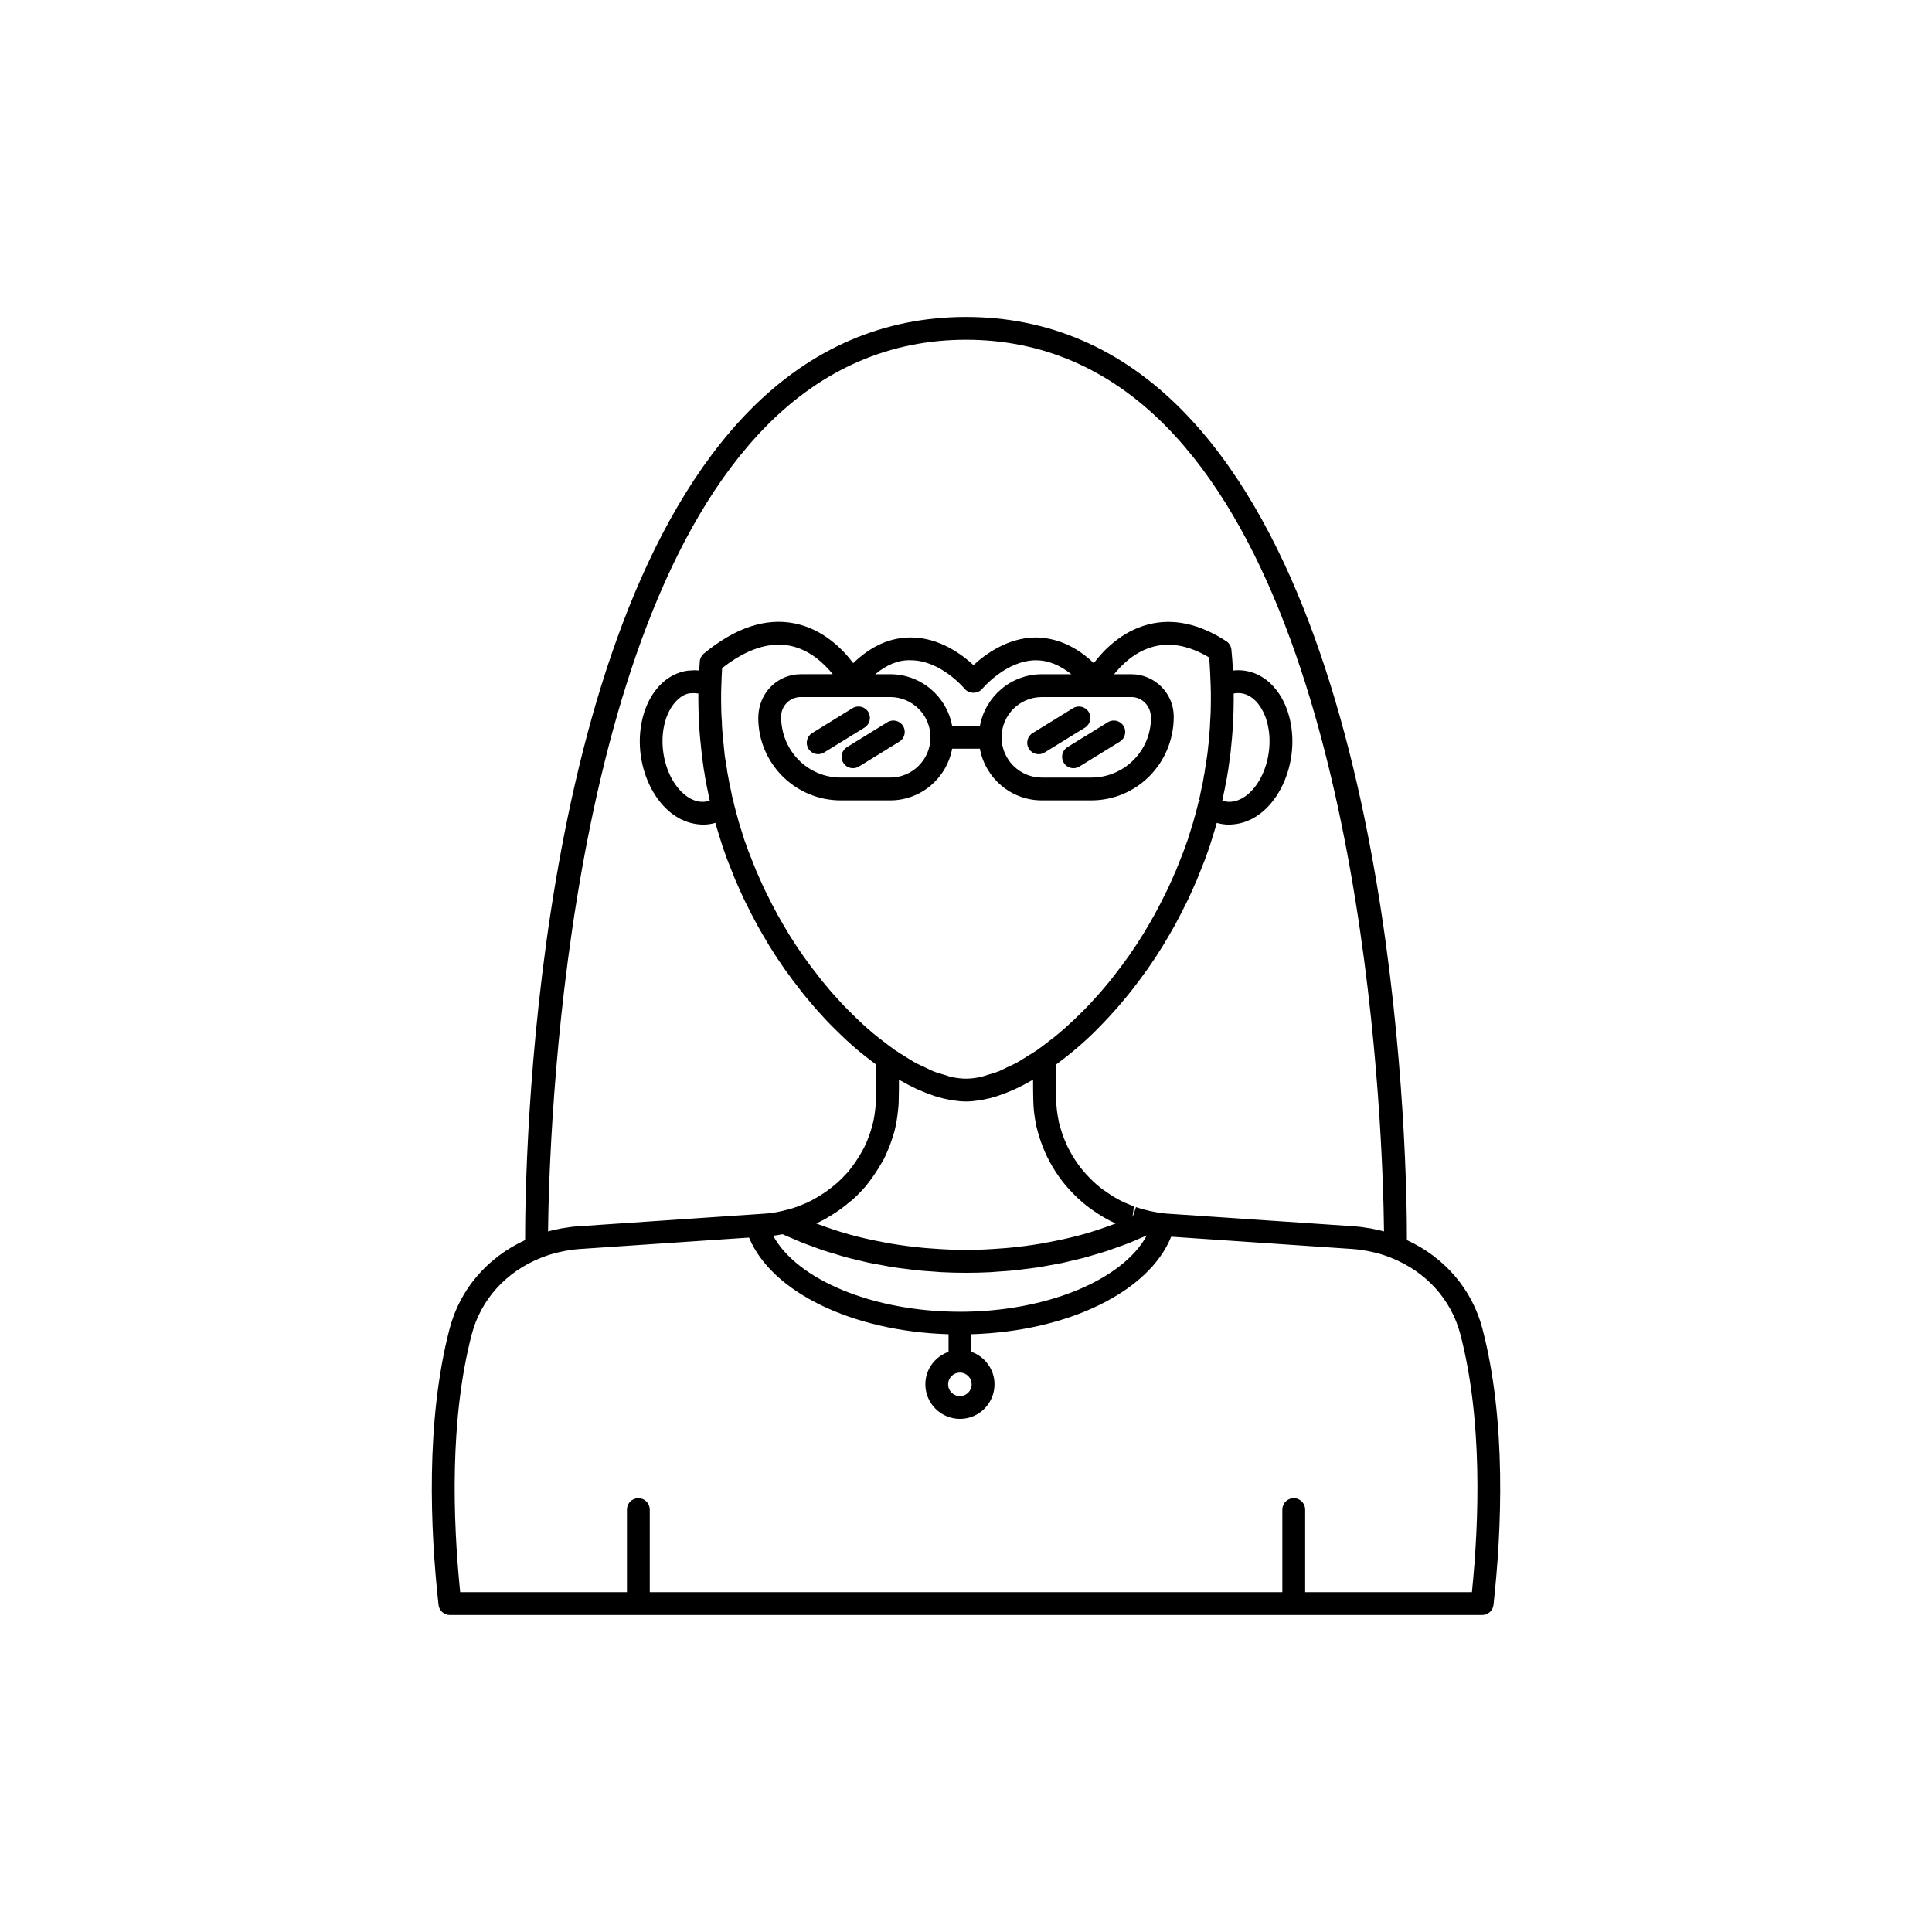 <?xml version="1.0" encoding="UTF-8"?>
<!-- Uploaded to: ICON Repo, www.iconrepo.com, Generator: ICON Repo Mixer Tools -->
<svg fill="#000000" width="800px" height="800px" version="1.1" viewBox="144 144 512 512" xmlns="http://www.w3.org/2000/svg">
 <g>
  <path d="m536.84 496.06c-2.742-10.422-10.008-18.828-19.992-23.422 0.023-18.867-1.762-161.47-59.66-220.02-16.156-16.336-35.395-24.621-57.184-24.621s-41.027 8.285-57.184 24.621c-57.902 58.547-59.68 201.16-59.66 220.02-9.996 4.606-17.254 13.008-19.996 23.426-6.402 24.496-5.141 53.352-2.949 73.238 0.168 1.531 1.461 2.695 3.004 2.695h273.57c1.543 0 2.836-1.16 3.004-2.695 2.191-19.887 3.453-48.742-2.949-73.242zm-189.71-239.2c14.977-15.145 32.766-22.82 52.879-22.82 20.109 0 37.902 7.676 52.879 22.82 53.531 54.125 57.605 188.07 57.891 213.48-0.684-0.184-1.355-0.344-2.016-0.477-0.926-0.23-1.914-0.41-2.633-0.48-0.82-0.176-1.672-0.258-2.508-0.332l-0.719-0.07c-0.039-0.004-0.074-0.004-0.113-0.008-0.016 0-0.035-0.004-0.051-0.008-0.051-0.004-0.102-0.004-0.152-0.004l-49.125-3.324c-0.242 0-0.457-0.035-0.695-0.066-0.047-0.004-0.113-0.012-0.188-0.016-0.117-0.023-0.23-0.043-0.348-0.051-0.441-0.043-0.848-0.078-1.414-0.184-0.613-0.09-1.227-0.223-1.914-0.367-0.07-0.016-0.137-0.027-0.211-0.035-0.121-0.043-0.242-0.078-0.367-0.105l-1.184-0.285c-0.703-0.176-1.359-0.398-2.098-0.641l-0.836 2.519c-0.023 0.012-0.051 0.023-0.074 0.031l0.363-2.754c-0.562-0.184-1.094-0.418-1.625-0.648l-0.629-0.258c-0.109-0.055-0.23-0.102-0.355-0.148-1.562-0.746-2.941-1.543-4.297-2.484-0.031-0.023-0.066-0.051-0.098-0.07-1.348-0.875-2.629-1.883-3.805-3.008-1.293-1.242-2.434-2.492-3.363-3.676-1.082-1.422-1.949-2.766-2.75-4.246-0.055-0.102-0.109-0.215-0.164-0.316-0.289-0.488-0.52-0.988-0.734-1.492-0.152-0.328-0.297-0.637-0.465-1.047-0.305-0.762-0.609-1.5-0.852-2.309-0.262-0.828-0.523-1.691-0.746-2.562-0.012-0.07-0.023-0.141-0.035-0.211h0.008c-0.43-2.082-0.656-3.918-0.695-5.867-0.047-1.828-0.059-3.59-0.051-5.297 0-0.668 0.012-1.305 0.016-1.953 0.008-0.672 0.012-1.332 0.023-1.984l0.633-0.484c1.504-1.141 3.027-2.305 4.695-3.738 0.168-0.168 0.363-0.32 0.543-0.469 0.031-0.023 0.402-0.336 0.434-0.363 1.824-1.617 3.648-3.289 5.273-5.016 0.016-0.016 0.035-0.031 0.051-0.051 1.426-1.426 2.801-2.953 4.269-4.582 0.73-0.836 1.41-1.617 2.012-2.363 0.508-0.582 0.992-1.184 1.465-1.777l0.25-0.32c0.133-0.172 0.312-0.355 0.43-0.527l1.977-2.586c2.945-3.91 5.644-8 8.031-12.176l0.547-0.953c0.512-0.887 1.027-1.785 1.438-2.613 0.68-1.254 1.359-2.559 1.93-3.75 0.84-1.578 1.578-3.211 2.289-4.828 0.738-1.586 1.422-3.219 2.016-4.801 0.781-1.871 1.508-3.797 2.184-5.773 0.004-0.004 0.004-0.012 0.004-0.016 0.043-0.094 0.078-0.188 0.109-0.289 0.344-1.055 0.668-2.109 0.992-3.18l0.68-2.215c0.098-0.391 0.207-0.777 0.32-1.168 0.559 0.164 1.133 0.281 1.711 0.359 0.562 0.078 1.121 0.117 1.68 0.117 0.16 0 0.316-0.035 0.477-0.043 0.301-0.012 0.594-0.043 0.891-0.078 0.48-0.055 0.957-0.141 1.434-0.25 0.305-0.07 0.605-0.145 0.902-0.238 0.492-0.156 0.977-0.359 1.461-0.574 0.258-0.117 0.516-0.211 0.77-0.348 0.727-0.383 1.441-0.82 2.137-1.348 4.336-3.277 7.449-9.066 8.328-15.492 0.879-6.414-0.566-12.828-3.863-17.16-2.297-3.012-5.289-4.84-8.648-5.293-0.984-0.129-1.984-0.137-2.984-0.027-0.098-1.879-0.227-3.731-0.414-5.543-0.09-0.91-0.59-1.73-1.359-2.231-7.168-4.66-14.16-6.148-20.762-4.414-6.965 1.824-11.762 6.812-14.348 10.242-4.762-4.574-10.027-6.766-15.418-6.82-7.41 0.062-13.359 4.461-16.461 7.34-3.106-2.879-9.051-7.277-16.461-7.34-5.641-0.02-10.656 2.242-15.41 6.812-2.727-3.629-7.898-8.988-15.496-10.527-7.676-1.562-15.77 1.129-24.082 7.984-0.633 0.523-1.031 1.285-1.09 2.109-0.062 0.797-0.113 1.594-0.156 2.394-0.828-0.094-1.625-0.098-2.367-0.004-0.133 0-0.469 0.012-0.602 0.027-3.367 0.449-6.363 2.281-8.656 5.293-3.297 4.328-4.742 10.742-3.863 17.16 0.879 6.422 3.992 12.215 8.328 15.492 0.695 0.527 1.414 0.965 2.141 1.348 0.246 0.129 0.5 0.223 0.75 0.336 0.492 0.223 0.984 0.426 1.484 0.586 0.293 0.094 0.586 0.164 0.883 0.234 0.48 0.113 0.965 0.199 1.449 0.258 0.293 0.035 0.582 0.066 0.875 0.078 0.16 0.008 0.32 0.043 0.48 0.043 0.555 0 1.109-0.039 1.664-0.117 0.59-0.078 1.168-0.199 1.734-0.363 0.121 0.41 0.234 0.805 0.371 1.344l0.629 2.035c0.328 1.066 0.652 2.121 0.992 3.18 0.031 0.098 0.07 0.195 0.109 0.289 0 0.004 0.004 0.012 0.004 0.016 0.676 1.977 1.406 3.902 2.144 5.672 0.633 1.684 1.316 3.32 2.023 4.836 0.738 1.684 1.477 3.312 2.262 4.781 0.629 1.305 1.305 2.609 1.938 3.769 0.461 0.922 0.977 1.816 1.488 2.707l0.555 0.965c2.375 4.164 5.074 8.254 8.035 12.176l2.641 3.418c0.477 0.594 0.961 1.199 1.391 1.688 0.676 0.836 1.355 1.617 2.176 2.559 1.375 1.523 2.754 3.055 4.176 4.477 1.758 1.758 3.516 3.461 5.359 5.094 0.016 0.016 0.379 0.316 0.398 0.332 0.18 0.148 0.371 0.301 0.715 0.633 1.492 1.27 3.016 2.434 4.519 3.574l0.633 0.484c0.012 0.719 0.016 1.453 0.023 2.199 0.004 0.57 0.012 1.125 0.016 1.707 0.004 1.711-0.008 3.492-0.055 5.367-0.047 0.941-0.086 1.926-0.238 2.992-0.09 0.969-0.27 1.891-0.449 2.797-0.223 0.938-0.441 1.836-0.797 2.856-0.223 0.742-0.516 1.453-0.809 2.184-0.07 0.172-0.117 0.297-0.195 0.488-0.359 0.855-0.766 1.66-1.211 2.461-1.023 1.824-2.262 3.644-3.613 5.324-0.906 0.992-1.816 1.91-2.797 2.856-0.082 0.055-0.164 0.117-0.238 0.184-1.055 0.918-2.203 1.844-3.473 2.672-0.582 0.402-1.16 0.762-1.863 1.164-0.816 0.496-1.68 0.953-2.707 1.426l-2.391 0.988c-0.184 0.047-0.352 0.098-0.477 0.141-0.633 0.227-1.246 0.449-1.996 0.621l-1.184 0.285c-0.125 0.027-0.25 0.062-0.367 0.105-0.098 0.016-0.195 0.031-0.293 0.055-1.465 0.355-3.027 0.582-4.703 0.68l-48.895 3.316c-0.051 0-0.102 0.004-0.156 0.004-0.043 0.004-0.09 0.008-0.133 0.012h-0.031l-0.051 0.004c-0.645 0.039-1.27 0.102-1.863 0.184-0.398 0.047-0.762 0.102-1.047 0.168-0.988 0.117-1.973 0.293-2.758 0.492-0.723 0.145-1.441 0.316-2.16 0.508 0.285-25.402 4.363-159.35 57.895-213.47zm51.266 234.77c-22.918 0-43.145-8.445-49.5-20.148 0.848-0.102 1.676-0.238 2.488-0.402 0.812 0.379 1.66 0.711 2.488 1.07 0.855 0.371 1.695 0.754 2.566 1.102 1.039 0.414 2.102 0.789 3.16 1.172 0.859 0.312 1.707 0.641 2.578 0.934 1.105 0.367 2.238 0.691 3.363 1.027 0.859 0.254 1.707 0.531 2.578 0.77 1.16 0.316 2.348 0.582 3.527 0.863 0.863 0.207 1.719 0.434 2.594 0.617 1.215 0.258 2.453 0.465 3.684 0.688 0.863 0.156 1.715 0.336 2.586 0.473 1.293 0.203 2.606 0.352 3.918 0.516 0.828 0.102 1.648 0.234 2.481 0.32 1.445 0.148 2.91 0.242 4.371 0.34 0.715 0.051 1.422 0.125 2.141 0.164 2.184 0.113 4.383 0.172 6.594 0.172 2.168 0 4.324-0.055 6.465-0.164 0.043-0.004 0.082-0.004 0.125-0.008 0.727-0.039 1.441-0.117 2.168-0.164 1.367-0.094 2.742-0.176 4.094-0.312 0.082-0.008 0.164-0.016 0.246-0.027 0.824-0.086 1.633-0.215 2.453-0.316 1.195-0.148 2.398-0.277 3.582-0.461 0.121-0.02 0.238-0.039 0.359-0.059 0.855-0.133 1.691-0.312 2.539-0.465 1.086-0.195 2.18-0.371 3.254-0.594 0.16-0.035 0.316-0.066 0.477-0.102 0.852-0.18 1.68-0.402 2.523-0.602 1.004-0.238 2.016-0.457 3.008-0.719 0.195-0.051 0.391-0.105 0.586-0.16 0.832-0.227 1.641-0.488 2.461-0.73 0.938-0.277 1.883-0.539 2.805-0.84 0.223-0.074 0.445-0.148 0.668-0.223 0.805-0.27 1.582-0.57 2.375-0.855 0.875-0.316 1.762-0.613 2.621-0.949 0.25-0.098 0.5-0.199 0.754-0.301 0.766-0.305 1.508-0.645 2.258-0.969 0.688-0.297 1.398-0.566 2.078-0.875-6.344 11.75-26.535 20.219-49.516 20.219zm3.106 19.242c0 1.719-1.398 3.117-3.117 3.117s-3.121-1.398-3.121-3.117 1.398-3.117 3.121-3.117c1.719 0 3.117 1.395 3.117 3.117zm-66.336-185.12v-0.055c0.039-1.57 0.105-3.106 0.203-4.641 6.441-5.031 12.48-7.019 17.988-5.926 5.258 1.051 9.086 4.746 11.332 7.543h-8.5c-6.195 0-11.238 5.043-11.238 11.582 0 12.047 9.805 21.852 21.852 21.852h13.113c8.184 0 14.98-5.918 16.41-13.691h7.356c1.43 7.773 8.227 13.691 16.41 13.691h13.113c12.047 0 21.852-9.805 21.852-22.191 0-6.195-5.039-11.238-11.238-11.238h-4.57c2.113-2.633 5.625-6.051 10.477-7.32 4.547-1.199 9.492-0.223 14.715 2.875 0.207 2.445 0.32 4.957 0.402 7.527 0.051 1.164 0.051 2.231 0.051 3.394v0.504c0 1.832-0.047 3.664-0.203 5.691 0 0.633-0.047 1.312-0.094 1.949-0.09 1.191-0.184 2.387-0.332 3.91-0.035 0.152-0.059 0.309-0.07 0.461-0.043 0.574-0.086 1.152-0.234 2.207-0.195 1.363-0.391 2.727-0.633 4.09-0.004 0.031-0.012 0.094-0.02 0.137-0.016 0.082-0.023 0.141-0.035 0.227-0.02 0.148-0.035 0.297-0.035 0.391-0.035 0.188-0.102 0.336-0.102 0.531-0.102 0.309-0.16 0.562-0.16 0.887-0.137 0.785-0.273 1.57-0.5 2.508l-0.539 2.57c-0.043 0.129-0.156 0.637-0.18 0.77l0.262 0.086c-0.094 0.133-0.156 0.281-0.227 0.426l-0.156-0.023c-0.062 0.188-0.109 0.383-0.137 0.582-0.004 0.027-0.012 0.055-0.016 0.086l-0.66 2.582c-0.23 0.68-0.402 1.363-0.523 1.867l-0.641 2.078c-0.309 1.008-0.613 2.012-0.941 3.008-0.035 0.094-0.07 0.188-0.102 0.281l-0.004-0.004c-0.637 1.852-1.316 3.656-2.086 5.512-0.578 1.539-1.203 3.027-1.902 4.535-0.676 1.539-1.348 3.031-2.176 4.59-0.582 1.215-1.215 2.43-1.898 3.688-0.402 0.812-0.859 1.602-1.312 2.383l-0.566 0.992c-2.25 3.938-4.809 7.816-7.586 11.504l-2.508 3.246c-0.441 0.562-0.887 1.117-1.418 1.723-0.633 0.777-1.262 1.504-1.977 2.32-1.305 1.449-2.609 2.898-3.957 4.25-1.668 1.668-3.34 3.289-5.32 5.027-0.328 0.27-0.668 0.555-0.805 0.703-1.398 1.195-2.84 2.289-4.254 3.363l-0.66 0.5c-0.148 0.094-0.277 0.207-0.41 0.316-0.023 0.016-0.051 0.016-0.074 0.031-0.043 0.027-0.246 0.18-0.355 0.262-0.039 0.023-0.051 0.066-0.09 0.09-0.07 0.043-0.137 0.094-0.199 0.141-1.02 0.711-2.008 1.277-3.012 1.895-0.773 0.477-1.562 1.023-2.324 1.445-0.984 0.547-1.922 0.945-2.875 1.395-0.699 0.328-1.426 0.734-2.106 1.008-1.043 0.422-2.012 0.676-2.996 0.961-0.531 0.156-1.102 0.395-1.613 0.512-1.461 0.332-2.848 0.504-4.129 0.504s-2.664-0.172-4.129-0.504c-0.492-0.113-1.043-0.344-1.551-0.492-1.004-0.293-1.996-0.555-3.059-0.984-0.641-0.258-1.328-0.645-1.988-0.949-0.988-0.461-1.965-0.879-2.992-1.449-0.734-0.406-1.496-0.934-2.246-1.395-0.992-0.613-1.977-1.18-2.988-1.883-0.098-0.094-0.211-0.16-0.316-0.238-0.004 0-0.004-0.004-0.008-0.008-0.004-0.004-0.02-0.016-0.027-0.02s-0.012-0.012-0.02-0.02c-0.039-0.027-0.125-0.094-0.211-0.156-0.047-0.027-0.082-0.074-0.133-0.098-0.078-0.062-0.25-0.18-0.418-0.293l-0.762-0.578c-1.414-1.074-2.856-2.168-4.078-3.199-0.309-0.309-0.648-0.594-1.238-1.082-1.719-1.523-3.391-3.144-5.059-4.812-1.352-1.352-2.656-2.801-3.992-4.285-0.68-0.777-1.312-1.504-2.016-2.375-0.449-0.508-0.867-1.039-1.285-1.559l-2.555-3.305c-2.793-3.703-5.348-7.578-7.59-11.504l-0.574-1.008c-0.453-0.781-0.91-1.57-1.363-2.477-0.633-1.168-1.266-2.383-1.902-3.711-0.77-1.441-1.441-2.934-2.144-4.543-0.676-1.441-1.301-2.934-1.918-4.57-0.73-1.754-1.41-3.559-2.047-5.41l-0.004 0.004c-0.031-0.098-0.062-0.188-0.102-0.281-0.324-1-0.629-2-0.941-3.008l-0.59-1.898c-0.168-0.68-0.344-1.367-0.641-2.336l-0.594-2.305c-0.004-0.016-0.008-0.035-0.012-0.055-0.02-0.145-0.047-0.281-0.082-0.418-0.145-0.52-0.281-1.086-0.398-1.566l-0.543-2.648c-0.184-0.738-0.32-1.523-0.457-2.309-0.008-0.047-0.105-0.566-0.117-0.613-0.027-0.16-0.059-0.312-0.09-0.465-0.012-0.047 0-0.098-0.016-0.145-0.008-0.035-0.016-0.066-0.027-0.102-0.004-0.012-0.004-0.023-0.004-0.023 0-0.004 0-0.004-0.004-0.004-0.004-0.027-0.008-0.051-0.012-0.078l-0.051-0.297c-0.004-0.148-0.016-0.297-0.039-0.445-0.246-1.379-0.441-2.754-0.609-3.703 0-0.195-0.023-0.449-0.059-0.641l-0.203-1.949c-0.016-0.254 0.02-0.332-0.062-0.574-0.145-1.266-0.242-2.535-0.34-3.805-0.047-0.633-0.094-1.312-0.102-2.188-0.145-1.785-0.191-3.617-0.191-5.449v-0.504c0-1.164-0.004-2.231 0.051-3.398 0.012 0.016 0.012 0.012 0.012 0.012zm84.93-3.074c-8.184 0-14.98 5.918-16.41 13.691h-7.356c-1.43-7.773-8.227-13.691-16.41-13.691h-3.977c3.027-2.492 6.144-3.852 9.484-3.703 7.938 0.047 14.145 7.484 14.207 7.559 1.145 1.398 3.531 1.398 4.68 0 0.062-0.074 6.269-7.512 14.207-7.559h0.074c3.188 0 6.305 1.301 9.328 3.703zm23.727 6.047c2.863 0 5.191 2.328 5.191 5.535 0 8.715-7.09 15.805-15.805 15.805h-13.113c-5.883 0-10.668-4.785-10.668-10.668s4.785-10.668 10.668-10.668zm-63.902 0c5.883 0 10.668 4.785 10.668 10.668 0 5.883-4.785 10.668-10.668 10.668h-13.113c-8.715 0-15.805-7.09-15.805-16.145 0-2.863 2.328-5.191 5.191-5.191zm-2.238 123.41c0.008-0.016 0.02-0.031 0.027-0.047 0.012-0.02 0.016-0.039 0.027-0.055 0.527-0.875 0.973-1.793 1.41-2.871 0.02-0.051 0.051-0.094 0.07-0.145 0.004-0.012 0.188-0.469 0.195-0.48 0.375-0.938 0.738-1.844 0.98-2.664 0.402-1.148 0.742-2.301 0.965-3.477 0.223-1.109 0.441-2.273 0.535-3.344 0.168-1.199 0.281-2.402 0.277-3.57 0.051-1.84 0.062-3.621 0.059-5.344 0.148 0.086 0.293 0.145 0.441 0.23 1.398 0.801 2.781 1.531 4.137 2.16 0.223 0.105 0.438 0.188 0.66 0.285 1.242 0.555 2.457 1.031 3.652 1.438 0.23 0.078 0.461 0.168 0.688 0.242 1.293 0.41 2.551 0.723 3.777 0.953 0.266 0.051 0.523 0.086 0.785 0.129 1.246 0.195 2.469 0.328 3.637 0.328 1.168 0 2.391-0.133 3.637-0.328 0.262-0.043 0.52-0.078 0.785-0.129 1.227-0.23 2.484-0.539 3.777-0.953 0.227-0.07 0.461-0.164 0.688-0.242 1.195-0.406 2.41-0.883 3.648-1.438 0.223-0.102 0.441-0.184 0.664-0.289 1.355-0.629 2.734-1.359 4.133-2.16 0.148-0.086 0.293-0.145 0.441-0.23-0.004 1.766 0.012 3.617 0.059 5.586 0.051 2.199 0.301 4.316 0.766 6.469 0.016 0.145 0.039 0.293 0.078 0.438 0.266 1.07 0.586 2.141 0.895 3.113 0.242 0.797 0.559 1.613 0.957 2.609 0.023 0.059 0.043 0.121 0.066 0.18 0.004 0.012 0.188 0.469 0.195 0.48 0.441 1.059 0.945 2.07 1.477 3.019 0.875 1.645 1.93 3.277 3.266 5.031 1.133 1.445 2.469 2.906 3.965 4.344 0.016 0.016 0.031 0.027 0.047 0.039 0.016 0.012 0.023 0.027 0.039 0.039 0.066 0.059 0.121 0.098 0.184 0.156 1.402 1.316 2.91 2.516 4.426 3.488 1.598 1.117 3.324 2.109 5.277 3.031 0.066 0.031 0.133 0.055 0.199 0.082-0.305 0.117-0.609 0.227-0.918 0.34-2.699 0.992-5.449 1.914-8.285 2.688-0.094 0.027-0.195 0.043-0.289 0.07-2.793 0.754-5.656 1.371-8.559 1.91-0.555 0.102-1.105 0.215-1.664 0.309-2.891 0.492-5.832 0.875-8.805 1.148-0.578 0.055-1.164 0.09-1.746 0.137-3.106 0.238-6.234 0.402-9.402 0.402-3.168 0-6.297-0.16-9.402-0.402-0.586-0.047-1.176-0.082-1.758-0.137-2.973-0.273-5.906-0.656-8.797-1.148-0.566-0.098-1.121-0.211-1.684-0.312-2.906-0.539-5.781-1.16-8.578-1.918-0.086-0.023-0.176-0.039-0.262-0.062-2.844-0.777-5.598-1.703-8.305-2.699-0.305-0.113-0.609-0.223-0.91-0.336 0.023-0.008 0.031-0.012 0.051-0.023l0.133-0.055c0.008-0.004 0.016-0.008 0.023-0.012 0.004-0.004 0.027-0.012 0.031-0.016 1.07-0.508 2.137-1.027 2.965-1.59 0.785-0.449 1.512-0.895 2.168-1.352 1.07-0.699 2.191-1.551 3.519-2.68 0.074-0.062 0.156-0.109 0.23-0.176 0.125-0.078 0.246-0.168 0.363-0.27 0.027-0.023 0.055-0.055 0.082-0.078 0.008-0.008 0.016-0.012 0.023-0.016 0.035-0.035 0.07-0.07 0.105-0.105 1.09-0.969 2.223-2.113 3.43-3.508 1.637-2.031 3.074-4.141 4.203-6.16 0.02-0.012 0.027-0.035 0.043-0.055zm92.543-110.01c0.023-0.141 0.035-0.266 0.047-0.336 0.152-1.34 0.258-2.684 0.363-4.051 0.055-0.781 0.109-1.609 0.098-2.144 0.156-1.945 0.211-3.941 0.211-5.938v-0.504c0-0.465 0-0.914-0.004-1.359 0.02-0.004 0.035-0.016 0.055-0.016 0.645-0.117 1.293-0.141 1.914-0.059 2.203 0.293 3.742 1.773 4.648 2.965 2.344 3.078 3.348 7.816 2.684 12.672-0.668 4.867-2.906 9.16-5.984 11.492-1.191 0.898-3.094 1.906-5.281 1.594-0.363-0.047-0.703-0.164-1.047-0.273l0.203-0.996c0.102-0.473 0.207-0.953 0.25-1.246 0.16-0.641 0.273-1.246 0.348-1.738 0.051-0.285 0.125-0.594 0.172-0.855l0.227-1.18c0.012-0.062 0.027-0.109 0.039-0.176 0.004-0.012 0-0.023 0.004-0.035 0.004-0.023 0.012-0.043 0.016-0.066 0.012-0.055 0.016-0.113 0.023-0.176 0.066-0.375 0.117-0.754 0.121-0.855l0.004-0.016c0.023-0.098 0.113-0.512 0.121-0.605l0.543-3.891c0.113-0.734 0.176-1.465 0.23-2.195zm-140.95-6.777c0 0.777 0.051 1.609 0.109 2.414 0.102 1.34 0.211 2.684 0.344 3.68 0 0.156 0.023 0.418 0.062 0.68l0.191 1.738c0 0.094 0.023 0.332 0.047 0.547 0.012 0.09 0.02 0.199 0.027 0.234l0.504 3.57c0.008 0.062 0.066 0.336 0.121 0.582l0.082 0.543c0.016 0.109 0.023 0.219 0.043 0.324 0.008 0.07 0.016 0.137 0.027 0.203 0.012 0.062 0.027 0.117 0.039 0.18 0.004 0.012 0.004 0.035 0.004 0.047 0.004 0.027 0.016 0.062 0.023 0.094 0.023 0.137 0.051 0.301 0.066 0.375l0.121 0.629c0.164 0.926 0.328 1.855 0.5 2.527 0.09 0.496 0.191 0.977 0.297 1.449l0.203 0.996c-0.348 0.113-0.691 0.23-1.066 0.277-2.203 0.32-4.07-0.695-5.262-1.598-3.078-2.328-5.32-6.625-5.984-11.492-0.664-4.856 0.34-9.594 2.684-12.672 0.906-1.191 2.449-2.672 4.25-2.938 0.109 0 0.426-0.008 0.535-0.02 0.559-0.066 1.133-0.035 1.715 0.059 0.035 0.004 0.07 0.004 0.105 0.012 0.004 0 0.008 0.004 0.012 0.004-0.004 0.445-0.004 0.895-0.004 1.355v0.504c0.004 1.996 0.059 3.992 0.203 5.695zm204.8 230.59h-44.195v-21.883c0-1.672-1.352-3.023-3.023-3.023s-3.023 1.352-3.023 3.023v21.883h-167.64v-21.883c0-1.672-1.352-3.023-3.023-3.023s-3.023 1.352-3.023 3.023v21.883h-44.195c-1.945-19.23-2.812-45.824 3.074-68.352 2.426-9.207 9.094-16.578 18.316-20.238 1.801-0.727 3.519-1.254 5.394-1.633 0.68-0.172 1.41-0.301 2.406-0.43 0.59-0.121 1.203-0.172 1.805-0.227l0.477-0.043c0.215-0.012 0.336-0.012 0.504-0.035l44.574-3.012c5.965 14.449 27.367 24.848 52.871 25.621v4.66c-3.566 1.258-6.144 4.621-6.144 8.609 0 5.055 4.113 9.164 9.164 9.164 5.055 0 9.164-4.109 9.164-9.164 0-3.988-2.578-7.356-6.141-8.609v-4.66c25.66-0.77 47.094-11.262 52.961-25.852l47.73 3.238c0.164 0.023 0.281 0.023 0.504 0.035l0.465 0.043c0.633 0.051 1.277 0.113 2.082 0.273 0.727 0.086 1.457 0.215 2.281 0.418 1.734 0.348 3.453 0.871 5.273 1.605 9.199 3.652 15.871 11.027 18.293 20.227 5.887 22.535 5.019 49.129 3.074 68.359z"/>
  <path d="m360.82 343.86c0.543 0 1.09-0.145 1.586-0.449l10.695-6.59c1.418-0.875 1.863-2.738 0.988-4.16-0.879-1.418-2.738-1.863-4.16-0.988l-10.695 6.59c-1.418 0.875-1.863 2.738-0.988 4.16 0.566 0.926 1.559 1.438 2.574 1.438z"/>
  <path d="m367.48 346.14c0.57 0.926 1.562 1.438 2.574 1.438 0.543 0 1.09-0.145 1.582-0.449l10.695-6.59c1.422-0.875 1.863-2.738 0.988-4.156-0.875-1.422-2.742-1.867-4.156-0.988l-10.695 6.59c-1.418 0.875-1.863 2.734-0.988 4.156z"/>
  <path d="m416.67 342.43c0.57 0.926 1.562 1.438 2.574 1.438 0.543 0 1.09-0.145 1.586-0.449l10.695-6.59c1.418-0.875 1.863-2.738 0.988-4.16-0.875-1.418-2.742-1.863-4.16-0.988l-10.695 6.59c-1.422 0.875-1.863 2.738-0.988 4.16z"/>
  <path d="m425.91 346.14c0.57 0.926 1.562 1.438 2.574 1.438 0.543 0 1.09-0.145 1.582-0.449l10.695-6.59c1.422-0.875 1.863-2.738 0.988-4.156-0.875-1.422-2.746-1.867-4.156-0.988l-10.695 6.59c-1.422 0.875-1.863 2.734-0.988 4.156z"/>
 </g>
</svg>